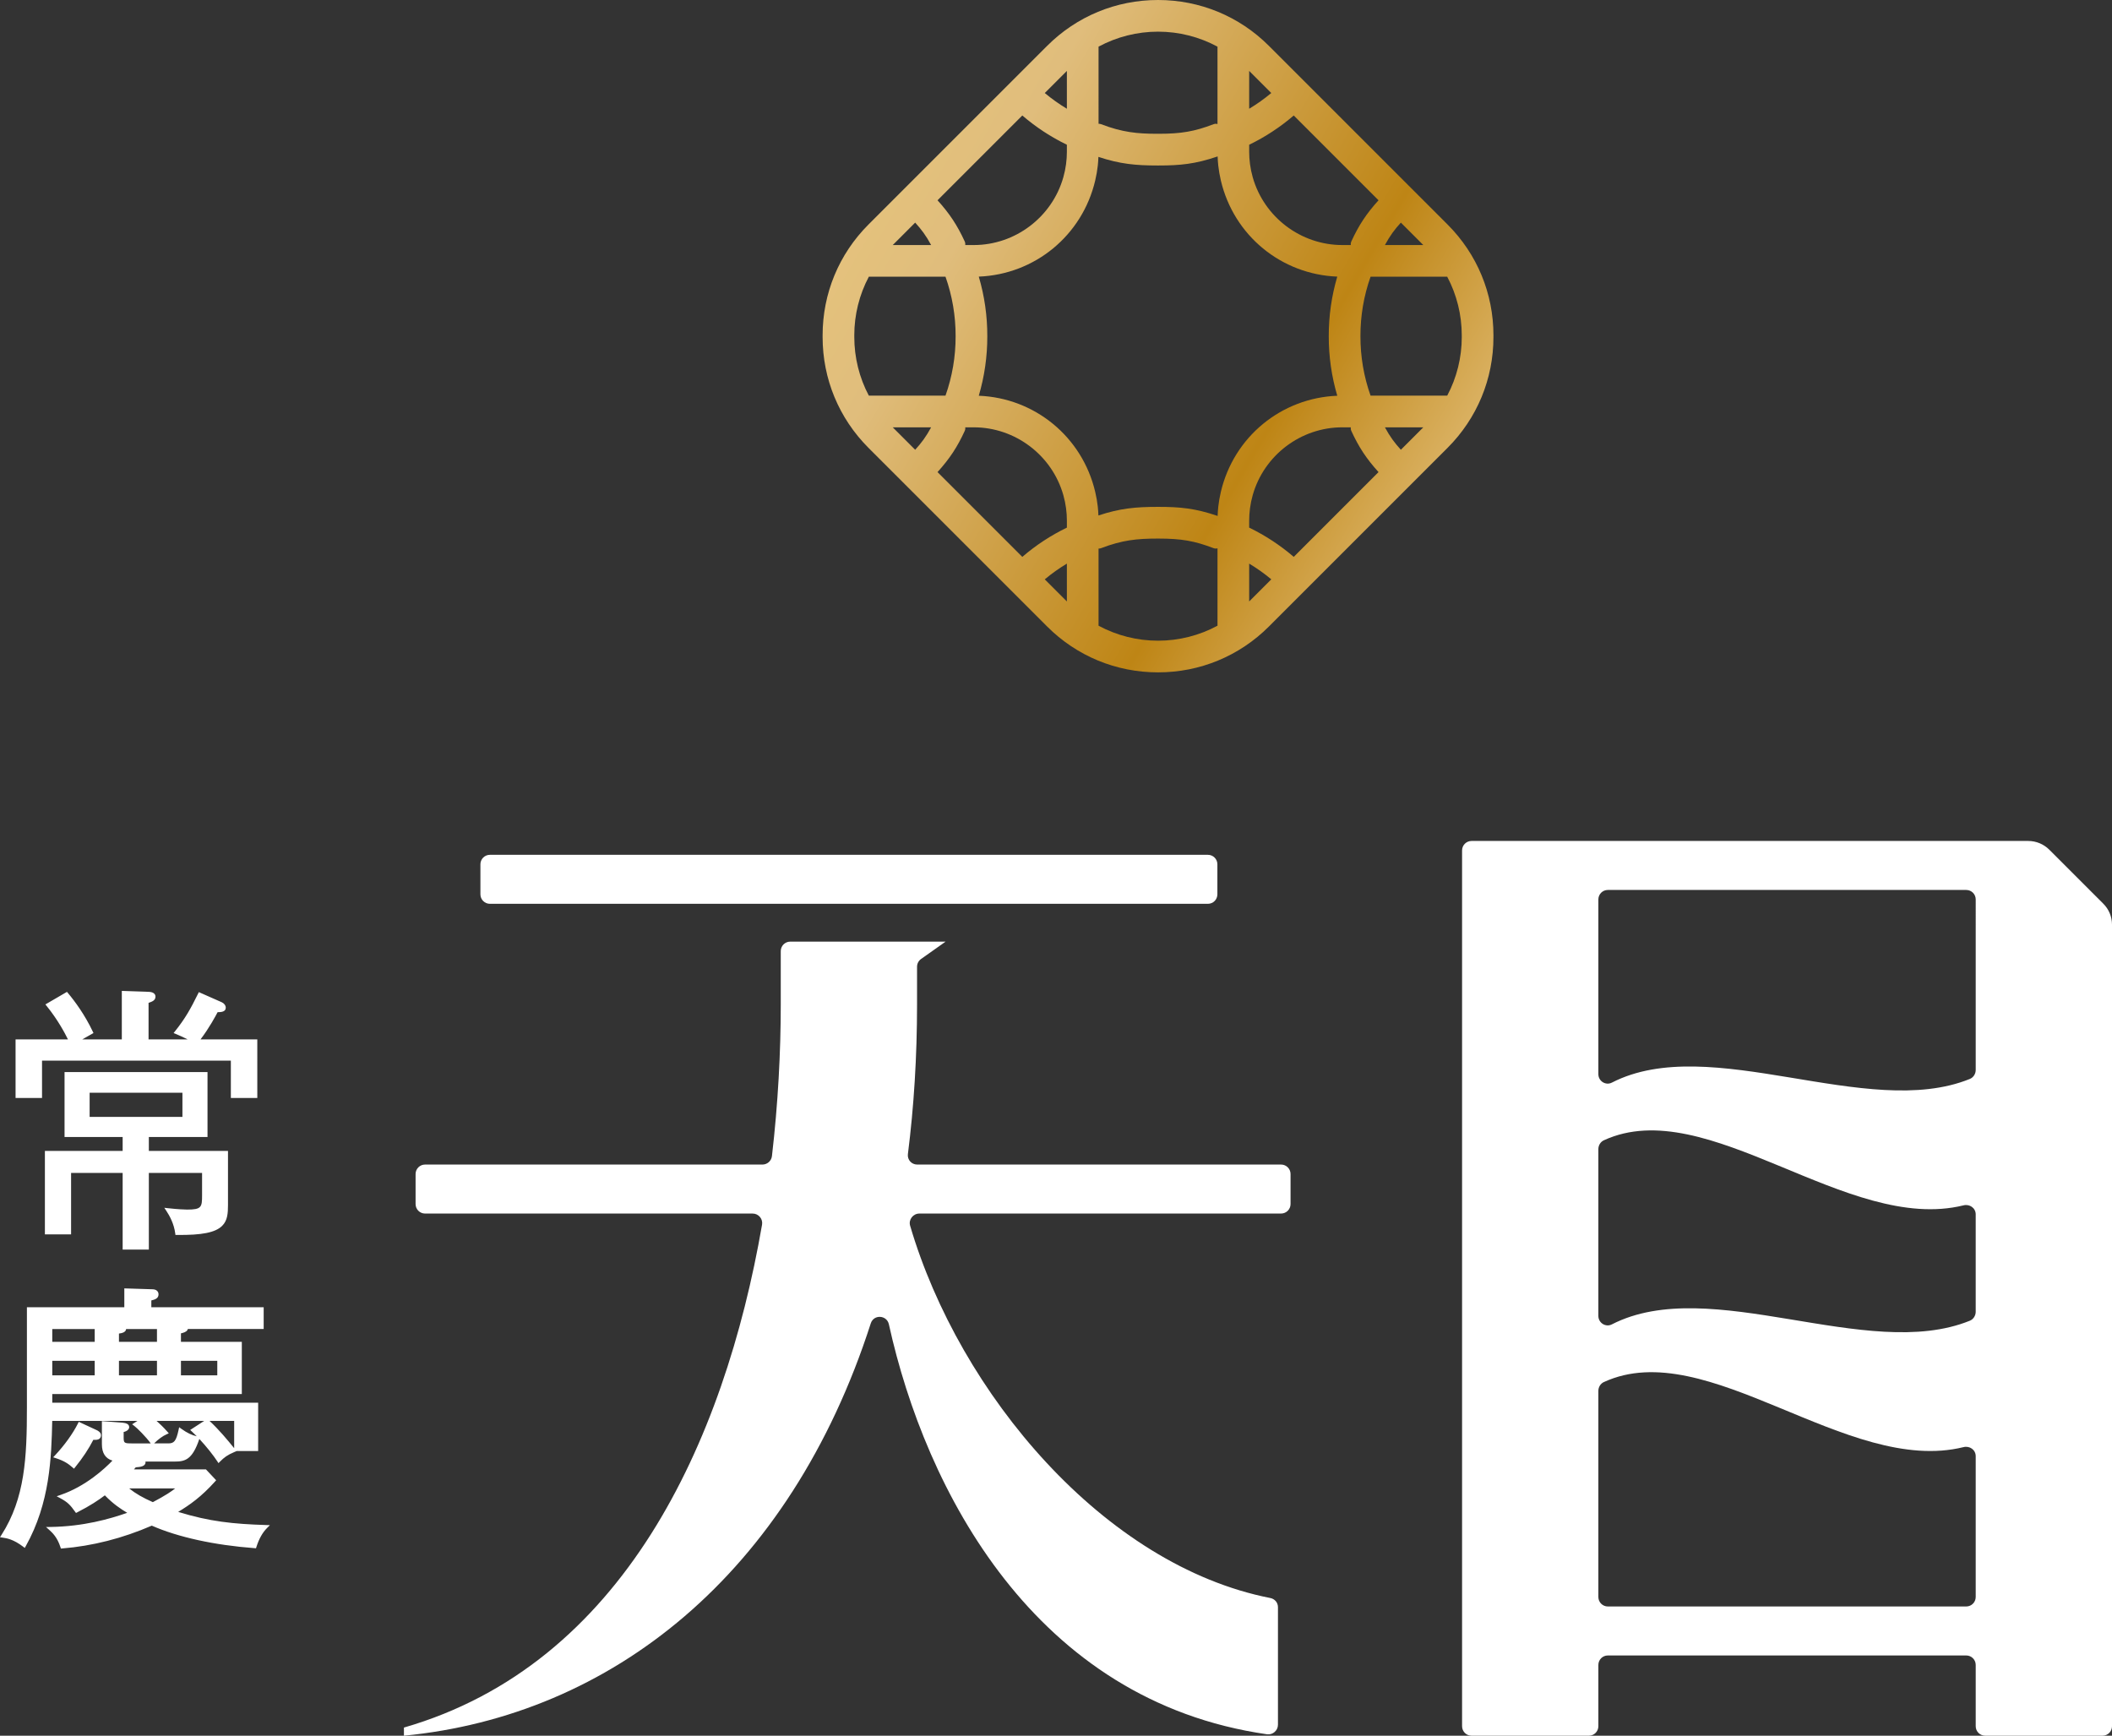 <?xml version="1.0" encoding="iso-8859-1"?>
<!-- Generator: Adobe Illustrator 19.0.0, SVG Export Plug-In . SVG Version: 6.00 Build 0)  -->
<svg version="1.1" id="&#x5716;&#x5C64;_1" xmlns="http://www.w3.org/2000/svg" xmlns:xlink="http://www.w3.org/1999/xlink" x="0px"
	 y="0px" viewBox="0 0 501.47 412.138" style="enable-background:new 0 0 501.47 412.138;" xml:space="preserve">
<rect x="0" y="0" width="501.47" height="412.138" fill="#333333" stroke="none"/>
<g>
	<linearGradient id="SVGID_1_" gradientUnits="userSpaceOnUse" x1="196.147" y1="33.69" x2="377.132" y2="139.633">
		<stop  offset="0.006" style="stop-color:#E7C57D"/>
		<stop  offset="0.185" style="stop-color:#E0BD7C"/>
		<stop  offset="0.596" style="stop-color:#BE8515"/>
		<stop  offset="0.83" style="stop-color:#E0BA71"/>
		<stop  offset="0.871" style="stop-color:#E6C381"/>
		<stop  offset="1" style="stop-color:#F0E3CC"/>
	</linearGradient>
	<path style="fill:url(#SVGID_1_);" d="M354.602,79.624c0-9.945-3.873-19.294-10.905-26.325l-42.41-42.411
		C294.265,3.867,284.915,0,274.96,0c-9.955,0-19.305,3.867-26.326,10.887l-42.41,42.41c-7.032,7.031-10.905,16.381-10.905,26.326
		l0.004,0.16l-0.004,0.243c0,9.945,3.873,19.294,10.905,26.326l42.41,42.41c7.021,7.021,16.371,10.887,26.326,10.887
		c9.956,0,19.305-3.867,26.326-10.887l42.41-42.41c7.032-7.032,10.905-16.381,10.905-26.326l-0.004-0.156L354.602,79.624z
		 M332.621,52.859l5.325,5.325h-9.114C330.029,55.961,331.146,54.473,332.621,52.859z M296.602,16.839l5.249,5.25
		c-1.65,1.378-3.407,2.627-5.249,3.734V16.839z M296.602,34.367c3.807-1.843,7.357-4.174,10.583-6.945l20.132,20.133
		c-2.889,3.189-4.703,5.953-6.455,9.769c-0.126,0.273-0.166,0.572-0.124,0.86h-2.027c-9.833,0-18.577-6.614-21.263-16.083
		c-0.294-1.038-0.513-2.091-0.649-3.13c-0.131-0.99-0.196-1.964-0.196-2.895V34.367z M317.522,93.969
		c-13.295,0.521-24.566,9.755-27.642,22.812c-0.282,1.195-0.489,2.383-0.615,3.532c-0.081,0.739-0.125,1.47-0.153,2.193
		c-5.333-1.817-8.924-2.152-14.05-2.152c-0.017,0-0.079,0.001-0.096,0.002c-0.017,0-0.089-0.002-0.106-0.002
		c-5.116,0-8.915,0.334-14.054,2.045c-0.028-0.688-0.072-1.383-0.149-2.086c-0.126-1.144-0.333-2.332-0.616-3.532
		c-3.076-13.058-14.347-22.292-27.642-22.813c1.354-4.584,2.035-9.333,2.024-14.14c0.011-4.814-0.67-9.564-2.024-14.148
		c13.295-0.521,24.566-9.755,27.642-22.812c0.282-1.2,0.49-2.388,0.616-3.532c0.077-0.702,0.121-1.398,0.149-2.086
		c5.138,1.711,8.937,2.045,14.054,2.045c0.015,0,0.187,0,0.202,0c5.128,0,8.718-0.335,14.05-2.152
		c0.027,0.723,0.071,1.454,0.153,2.193c0.127,1.148,0.334,2.337,0.615,3.531c3.077,13.058,14.347,22.292,27.642,22.813
		c-1.354,4.584-2.034,9.332-2.024,14.141C315.488,84.636,316.168,89.385,317.522,93.969z M274.961,7.518
		c4.938,0,9.8,1.228,14.12,3.559V29.45c-0.128-0.034-0.258-0.059-0.39-0.059c-0.185,0-0.37,0.033-0.547,0.101
		c-4.495,1.721-7.651,2.273-12.986,2.273h-0.396c-4.782,0-8.32-0.362-13.311-2.273c-0.177-0.068-0.362-0.101-0.547-0.101
		c-0.022,0-0.042,0.009-0.064,0.009V11.077C265.16,8.746,270.023,7.518,274.961,7.518z M253.318,16.84v8.983
		c-1.843-1.107-3.599-2.355-5.25-3.734L253.318,16.84z M242.736,27.422c3.225,2.771,6.776,5.102,10.582,6.945v1.707
		c0,0.932-0.066,1.906-0.196,2.896c-0.137,1.043-0.356,2.096-0.649,3.13c-2.686,9.47-11.43,16.084-21.263,16.084h-2.027
		c0.042-0.288,0.002-0.587-0.124-0.86c-1.754-3.816-3.568-6.581-6.455-9.769L242.736,27.422z M217.299,52.859
		c1.475,1.614,2.592,3.103,3.789,5.325h-9.114L217.299,52.859z M202.842,79.996c0.003-0.052,0.005-0.104,0.005-0.184
		c-0.001-0.053-0.003-0.105-0.007-0.188c0-4.867,1.193-9.66,3.456-13.919h18.2c1.606,4.531,2.415,9.275,2.404,14.124
		c0.011,4.843-0.798,9.586-2.404,14.117h-18.2C204.033,89.687,202.84,84.893,202.842,79.996z M217.299,106.792l-5.324-5.324h9.113
		C219.891,103.689,218.775,105.177,217.299,106.792z M253.318,142.811l-5.25-5.25c1.651-1.378,3.407-2.627,5.25-3.733V142.811z
		 M253.318,125.283c-3.807,1.844-7.358,4.174-10.582,6.945l-20.132-20.133c2.888-3.188,4.702-5.952,6.455-9.768
		c0.126-0.273,0.166-0.572,0.124-0.86h2.027c9.834,0,18.577,6.614,21.264,16.084c0.293,1.033,0.512,2.086,0.649,3.13
		c0.13,0.99,0.196,1.964,0.196,2.895V125.283z M274.96,152.132c-4.938,0-9.801-1.228-14.121-3.558V130.25
		c0.022,0.001,0.042,0.009,0.064,0.009c0.185,0,0.37-0.033,0.547-0.101c4.992-1.911,8.531-2.273,13.316-2.273h0.387
		c5.339,0,8.495,0.552,12.99,2.273c0.177,0.068,0.362,0.101,0.547,0.101c0.132,0,0.262-0.025,0.39-0.059v18.373
		C284.762,150.904,279.898,152.132,274.96,152.132z M296.602,142.811v-8.983c1.843,1.106,3.598,2.355,5.249,3.733L296.602,142.811z
		 M307.185,132.228c-3.225-2.77-6.775-5.101-10.583-6.945v-1.707c0-0.931,0.066-1.905,0.196-2.896
		c0.136-1.039,0.354-2.092,0.649-3.13c2.686-9.47,11.43-16.083,21.263-16.083h2.027c-0.042,0.288-0.002,0.587,0.124,0.86
		c1.753,3.815,3.567,6.579,6.455,9.768L307.185,132.228z M332.621,106.792c-1.476-1.615-2.592-3.102-3.789-5.325h9.114
		L332.621,106.792z M343.624,93.946h-18.199c-1.607-4.531-2.415-9.275-2.405-14.124c-0.01-4.843,0.798-9.587,2.405-14.117h18.199
		c2.263,4.258,3.456,9.053,3.455,13.945c-0.003,0.058-0.005,0.117-0.005,0.176c0,0.059,0.003,0.117,0.007,0.202
		C347.08,84.894,345.888,89.688,343.624,93.946z"/>
	<g>
		<g>
			<path style="fill:#FFFFFF;" d="M55.229,260.295v-8.87H9.564v8.87H4.111V247.22h12.681c-0.723-1.577-2.563-5.125-5.388-8.607
				l4.402-2.563c1.708,2.037,4.008,5.19,5.848,9.067c-0.592,0.328-3.154,1.774-3.614,2.103h11.301v-11.499l5.848,0.197
				c0.395,0,1.314,0.066,1.314,0.723c0,0.657-0.657,0.854-1.643,1.183v9.396h11.301c-0.854-0.526-2.497-1.38-4.27-2.103
				c2.365-2.957,3.679-5.256,5.519-9.001l5.059,2.234c0.46,0.197,0.723,0.591,0.723,0.92c0,0.657-0.92,0.657-1.775,0.657
				c-0.328,0.657-2.299,4.402-4.665,7.293h13.93v13.075H55.229z M42.022,292.818c-0.263-2.037-1.117-3.942-2.168-5.519
				c2.366,0.263,4.008,0.329,4.6,0.329c3.679,0,3.942-0.855,3.942-3.811V278.1H34.926v18.2h-5.388v-18.2H16.463v14.586h-5.388
				v-18.989h18.463v-4.139H15.741v-14.586h33.115v14.586H34.926v4.139h18.792v12.419C53.718,290.453,53.126,292.95,42.022,292.818z
				 M43.731,259.046H20.866v6.57h22.865V259.046z"/>
			<path style="fill:#FFFFFF;" d="M35.341,296.716h-6.218v-18.2H16.878v14.586h-6.218v-19.819h18.463v-3.309H15.326v-15.417h33.945
				v15.417H35.341v3.309h18.792v12.833c0,1.964-0.104,3.693-1.392,4.965c-1.597,1.578-4.805,2.219-10.724,2.152l-0.361-0.004
				l-0.046-0.358c-0.29-2.243-1.303-4.143-2.103-5.342l-0.494-0.742l0.886,0.099c2.318,0.257,3.953,0.326,4.554,0.326
				c3.408,0,3.527-0.593,3.527-3.396v-5.301H35.341V296.716z M29.954,295.886h4.558v-18.2h14.299v6.131
				c0,3.067-0.375,4.226-4.357,4.226c-0.541,0-1.889-0.053-3.794-0.242c0.883,1.496,1.472,3.068,1.722,4.605
				c5.391,0.04,8.4-0.556,9.776-1.915c1.059-1.046,1.145-2.6,1.145-4.374v-12.003H34.511v-4.969H48.44v-13.756H16.156v13.756h13.798
				v4.969H11.491v18.159h4.558v-14.587h13.905V295.886z M44.146,266.032H20.451v-7.4h23.695V266.032z M21.281,265.202h22.035v-5.74
				H21.281V265.202z M61.098,260.71h-6.284v-8.87H9.979v8.87H3.696v-13.905h12.44c-0.73-1.499-2.432-4.699-5.054-7.931l-0.306-0.376
				l5.124-2.982l0.225,0.268c1.639,1.955,3.994,5.13,5.904,9.156l0.167,0.353l-0.341,0.189c-0.428,0.237-1.47,0.825-2.329,1.324
				h9.399v-11.513l6.277,0.212c0,0,0.001,0,0.001,0c1.068,0,1.714,0.425,1.714,1.138c0,0.874-0.742,1.179-1.643,1.482v8.682h9.285
				c-0.814-0.42-1.804-0.886-2.827-1.303l-0.515-0.21l0.347-0.434c2.394-2.993,3.671-5.262,5.471-8.925l0.176-0.358l5.424,2.395
				c0.579,0.248,0.97,0.77,0.97,1.3c0,0.977-1.05,1.064-1.936,1.071c-0.436,0.839-2.04,3.831-4.06,6.464h13.486V260.71z
				 M55.644,259.88h4.624v-12.245H34.446v-10.11l0.284-0.095c1.012-0.337,1.359-0.481,1.359-0.789c0-0.243-0.588-0.308-0.899-0.308
				l-5.433-0.183v11.484H4.526v12.245h4.624v-8.87h46.495V259.88z M12.03,238.729c2.926,3.701,4.665,7.282,5.14,8.318l0.099,0.214
				l0.531-0.379c0.429-0.307,2.455-1.455,3.312-1.936c-1.755-3.604-3.855-6.486-5.399-8.36L12.03,238.729z M42.557,244.945
				c1.578,0.673,3.026,1.431,3.823,1.921l0.084,0.052c2.117-2.599,4.025-6.058,4.583-7.177l0.115-0.23h0.257
				c0.508,0,1.359,0,1.359-0.242c0-0.14-0.147-0.399-0.472-0.538l-4.699-2.075C45.988,239.928,44.696,242.207,42.557,244.945z"/>
		</g>
		<g>
			<path style="fill:#FFFFFF;" d="M44.19,315.156c0.197,0.723-0.788,0.92-1.643,1.117v2.76h14.455v11.564H11.996v2.891h48.884
				v10.644h-4.862v-7.162H36.109c0.46,0.46,1.971,1.708,3.285,3.22c-0.591,0.263-1.708,0.854-3.219,2.365
				c-1.117-1.577-3.285-3.745-4.074-4.336l1.971-1.249H11.996c-0.197,8.739-0.46,19.646-6.242,29.961
				c-2.497-1.905-4.205-2.103-5.059-2.234c5.65-8.805,6.11-18.726,6.11-30.487v-23.391h23.128v-4.468l6.242,0.197
				c0.525,0,1.051,0.197,1.051,0.789c0,0.657-0.526,0.854-1.708,1.117v2.365h26.676v4.337H44.19z M22.902,315.156H11.996v3.876
				h10.907V315.156z M22.902,322.712H11.996v4.271h10.907V322.712z M60.485,367.194c-10.513-0.788-18.857-2.891-24.442-5.388
				c-6.768,2.957-13.929,4.862-21.288,5.454c-0.788-2.497-2.103-3.68-2.759-4.271c8.739-0.131,15.375-2.3,19.186-3.679
				c-1.905-1.117-3.876-2.3-6.242-4.796c-1.643,1.248-3.548,2.562-6.768,4.205c-1.183-1.643-1.84-2.366-3.68-3.351
				c6.899-2.365,11.761-7.425,13.01-8.805c-1.84-0.263-2.891-1.314-2.891-3.613v-5.06l4.402,0.329
				c0.525,0.066,1.248,0.131,1.248,0.657c0,0.329-0.525,0.723-1.314,0.788v1.511c0,1.774,0.329,1.971,2.365,1.971h8.607
				c1.708,0,2.3-0.789,2.891-3.548c1.183,0.854,2.563,1.643,4.139,1.905c-1.577,4.731-3.088,5.125-5.519,5.125h-7.753
				c0.263,0.131,0.46,0.394,0.46,0.591c0,0.657-1.183,0.723-2.103,0.789c-0.591,0.657-0.788,0.92-1.183,1.314h17.872l2.037,2.168
				c-3.417,3.811-6.242,5.716-9.461,7.622c7.753,2.497,13.469,3.154,21.813,3.416C62.457,363.186,61.339,364.5,60.485,367.194z
				 M21.917,341.438c-1.249,2.497-2.76,4.665-4.402,6.702c-1.051-0.92-2.103-1.642-4.139-2.3c1.971-2.102,4.139-4.928,5.519-7.688
				l3.679,1.708c0.329,0.131,0.986,0.46,0.986,0.92C23.559,341.569,22.771,341.503,21.917,341.438z M37.686,315.156h-8.279
				c0.065,0.065,0.131,0.197,0.131,0.328c0,0.592-0.985,0.723-1.708,0.788v2.76h9.856V315.156z M37.686,322.712H27.83v4.271h9.856
				V322.712z M29.538,353.002c2.037,1.839,4.205,3.022,6.768,4.139c4.534-2.365,5.782-3.548,6.374-4.139H29.538z M52.009,322.712
				h-9.461v4.271h9.461V322.712z M51.944,346.76c-1.38-2.103-4.008-5.256-6.11-7.162l3.351-2.168c2.366,2.168,4.402,4.6,6.308,6.965
				C53.784,345.117,52.995,345.708,51.944,346.76z"/>
			<path style="fill:#FFFFFF;" d="M14.458,367.7l-0.1-0.315c-0.753-2.388-1.981-3.493-2.64-4.087l-0.786-0.708l1.057-0.017
				c7.835-0.118,14.037-1.894,18.217-3.357c-1.558-0.932-3.297-2.079-5.31-4.149c-1.525,1.143-3.409,2.426-6.535,4.021l-0.318,0.162
				l-0.208-0.289c-1.133-1.574-1.731-2.26-3.539-3.227l-0.84-0.45l0.901-0.309c6.027-2.066,10.542-6.28,12.343-8.161
				c-1.663-0.495-2.504-1.791-2.504-3.865v-5.507l4.848,0.362c0.628,0.077,1.632,0.201,1.632,1.071c0,0.522-0.543,0.979-1.314,1.146
				v1.154c0,1.446,0.045,1.556,1.95,1.556h4.478c-1.128-1.569-3.216-3.639-3.938-4.181l-0.481-0.361l1.27-0.805H12.401
				c-0.198,8.715-0.525,19.473-6.286,29.749l-0.234,0.417l-0.38-0.29c-2.316-1.768-3.911-2.009-4.767-2.138L0,365.011l0.345-0.538
				c5.6-8.726,6.045-18.453,6.045-30.263v-23.806h23.128v-4.482l6.67,0.211h0c0.877,0,1.453,0.473,1.453,1.204
				c0,0.954-0.821,1.24-1.709,1.448v1.619h26.676v5.167H44.601c-0.021,0.083-0.055,0.163-0.1,0.239
				c-0.274,0.457-0.896,0.642-1.538,0.793v2.015h14.455v12.394H12.411v2.061h48.884v11.474h-5.146l0.012,0.016l-0.507,0.214
				c-1.69,0.715-2.419,1.28-3.416,2.276l-0.361,0.361l-0.28-0.426c-0.939-1.432-2.598-3.529-4.265-5.315
				c-1.673,4.997-3.424,5.371-5.9,5.371h-6.899c0.014,0.059,0.021,0.118,0.021,0.176c0,0.996-1.313,1.118-2.32,1.191
				c-0.17,0.191-0.305,0.346-0.423,0.482c-0.004,0.005-0.009,0.01-0.013,0.015h17.108l2.421,2.577l-0.254,0.284
				c-3.286,3.664-6.046,5.581-8.765,7.227c7.416,2.297,13.107,2.876,20.821,3.119l0.958,0.03l-0.678,0.678
				c-1.084,1.085-1.911,2.556-2.526,4.497l-0.1,0.313l-0.328-0.024c-9.56-0.717-18.219-2.615-24.412-5.348
				c-6.956,3.018-14.106,4.84-21.254,5.414L14.458,367.7z M13.001,363.38c0.654,0.693,1.465,1.768,2.045,3.439
				c7.005-0.6,14.012-2.414,20.831-5.393l0.168-0.074l0.167,0.075c6.049,2.704,14.555,4.593,23.979,5.328
				c0.523-1.553,1.188-2.82,2.017-3.841c-7.64-0.274-13.386-0.943-21.036-3.406l-0.878-0.283l0.794-0.47
				c2.851-1.687,5.695-3.516,9.108-7.259l-1.652-1.759H29.849l0.71-0.709c0.236-0.235,0.398-0.423,0.624-0.681
				c0.145-0.167,0.315-0.363,0.544-0.617l0.112-0.125l0.167-0.012c0.483-0.035,1.717-0.122,1.717-0.374
				c-0.007-0.024-0.088-0.149-0.23-0.22l-1.577-0.787h9.516c2.105,0,3.495-0.219,4.972-4.396c-1.078-0.251-2.155-0.746-3.323-1.526
				c-0.543,2.255-1.216,3.27-3.16,3.27h-8.607c-2.188,0-2.78-0.297-2.78-2.386v-1.894l0.381-0.032
				c0.586-0.048,0.902-0.299,0.936-0.395c-0.002-0.116-0.616-0.191-0.817-0.216l-4.005-0.302v4.612c0,1.964,0.782,2.952,2.535,3.202
				l0.774,0.11l-0.524,0.58c-1.297,1.434-5.899,6.145-12.334,8.61c1.278,0.789,1.942,1.532,2.823,2.734
				c3.08-1.594,4.892-2.865,6.389-4.003l0.297-0.226l0.256,0.27c2.382,2.514,4.384,3.688,6.15,4.724l0.763,0.448l-0.832,0.301
				C27.266,361.168,21.018,363.115,13.001,363.38z M1.379,364.388c0.934,0.173,2.355,0.572,4.24,1.927
				c5.527-10.132,5.767-20.778,5.961-29.354l0.009-0.406h44.843v7.162h4.032v-9.814H11.58v-3.721h45.007v-10.734H42.133v-3.505
				l0.322-0.074c0.537-0.123,1.208-0.277,1.333-0.485c0.007-0.013,0.023-0.039,0.002-0.118l-0.144-0.524h18.132v-3.507H35.103
				v-3.113l0.325-0.072c1.252-0.278,1.383-0.431,1.383-0.711c0-0.248-0.214-0.374-0.636-0.374l-5.827-0.184v4.454H7.22v22.976
				C7.22,345.92,6.784,355.613,1.379,364.388z M46.507,339.657c2.027,1.919,4.225,4.601,5.503,6.458
				c0.798-0.758,1.54-1.296,2.817-1.882c-1.622-2.002-3.507-4.245-5.688-6.279L46.507,339.657z M49.747,337.385
				c2.26,2.114,4.197,4.433,5.855,6.485v-6.485H49.747z M36.587,342.731h3.333c1.369,0,1.89-0.444,2.485-3.22l0.133-0.622
				l0.516,0.373c1.328,0.959,2.503,1.529,3.671,1.777c-0.398-0.407-0.792-0.789-1.171-1.133l-0.4-0.363l3.334-2.158H37.173
				c0.695,0.631,1.65,1.516,2.534,2.532l0.369,0.424l-0.514,0.228C38.625,340.985,37.625,341.712,36.587,342.731z M32.806,338.263
				c0.925,0.815,2.43,2.367,3.42,3.662c0.853-0.808,1.688-1.433,2.494-1.866c-0.84-0.915-1.711-1.703-2.313-2.248
				c-0.259-0.234-0.464-0.42-0.591-0.547l-0.555-0.555L32.806,338.263z M36.322,357.601l-0.182-0.079
				c-3.042-1.326-5.036-2.546-6.88-4.212l-0.801-0.723h15.223l-0.709,0.709c-0.523,0.523-1.75,1.749-6.475,4.213L36.322,357.601z
				 M30.665,353.417c1.516,1.219,3.229,2.208,5.625,3.264c3.004-1.577,4.503-2.608,5.312-3.264H30.665z M17.566,348.737
				l-0.325-0.285c-1.064-0.932-2.06-1.593-3.993-2.217l-0.623-0.201l0.448-0.478c2.255-2.405,4.242-5.171,5.45-7.589l0.181-0.361
				l4.045,1.879c0.445,0.177,1.226,0.594,1.226,1.296c0,0.335-0.105,0.603-0.313,0.795c-0.359,0.333-0.907,0.336-1.499,0.297
				c-1.109,2.169-2.489,4.251-4.325,6.528L17.566,348.737z M14.112,345.653c1.497,0.545,2.448,1.148,3.346,1.892
				c1.734-2.186,3.038-4.194,4.087-6.293l0.125-0.25l0.296,0.023c0.416,0.032,0.985,0.076,1.131-0.059
				c0.039-0.036,0.047-0.121,0.047-0.186c0-0.099-0.231-0.337-0.725-0.534l-3.337-1.549
				C17.91,340.936,16.131,343.425,14.112,345.653z M52.424,327.398H42.133v-5.101h10.292V327.398z M42.963,326.568h8.631v-3.441
				h-8.631V326.568z M38.101,327.398H27.415v-5.101h10.686V327.398z M28.245,326.568h9.026v-3.441h-9.026V326.568z M23.317,327.398
				H11.58v-5.101h11.737V327.398z M12.411,326.568h10.077v-3.441H12.411V326.568z M38.101,319.448H27.415v-3.554l0.377-0.034
				c1.293-0.117,1.331-0.349,1.331-0.375l-0.709-0.709l0.993-0.034h8.694V319.448z M28.245,318.618h9.026v-3.046H29.95
				c-0.065,0.778-1.011,0.992-1.705,1.077V318.618z M23.317,319.448H11.58v-4.707h11.737V319.448z M12.411,318.618h10.077v-3.046
				H12.411V318.618z"/>
		</g>
	</g>
	<g>
		<path id="XMLID_6_" style="fill:#FFFFFF;" d="M116.321,214.607h85.241h85.241c1.243,0,2.25-1.007,2.25-2.25v-7.134
			c0-1.243-1.007-2.25-2.25-2.25h-85.241h-85.241c-1.243,0-2.25,1.007-2.25,2.25v7.134
			C114.071,213.6,115.079,214.607,116.321,214.607z"/>
		<path id="XMLID_5_" style="fill:#FFFFFF;" d="M304.176,276.519h-86.401c-1.348,0-2.374-1.15-2.205-2.487
			c1.425-11.223,2.173-23.096,2.173-35.614v-8.872c0-0.73,0.355-1.415,0.951-1.837l5.828-4.122h-6.779h-30.11
			c-1.243,0-2.25,1.007-2.25,2.25v12.581c0,11.366-0.639,23.584-2.091,36.089c-0.132,1.14-1.109,2.012-2.257,2.012h-80.109
			c-1.243,0-2.25,1.007-2.25,2.25v7.134c0,1.243,1.007,2.25,2.25,2.25H178.7c1.401,0,2.481,1.264,2.241,2.644
			c-8.978,51.794-33.035,104.397-85.032,119.408v1.933c49.195-4.757,91.632-38.27,110.849-97.914c0.7-2.173,3.805-2,4.297,0.23
			c8.69,39.414,34.581,89.433,89.781,97.346c1.358,0.194,2.6-0.891,2.6-2.263V381.61c0-1.067-0.753-1.956-1.8-2.161
			c-39.481-7.75-73.813-48.535-85.538-88.408c-0.424-1.443,0.699-2.887,2.203-2.887h85.874c1.243,0,2.25-1.007,2.25-2.25v-7.134
			C306.426,277.526,305.418,276.519,304.176,276.519z"/>
		<path style="fill:#FFFFFF;" d="M499.426,214.602l-12.843-12.844c-1.328-1.328-3.129-2.074-5.007-2.074h-56.892h-45.171h-23.994
			h-6.117c-1.243,0-2.25,1.007-2.25,2.25v207.953c0,1.243,1.007,2.25,2.25,2.25h27.86c1.243,0,2.25-1.007,2.25-2.25v-14.553
			c0-1.243,1.007-2.25,2.25-2.25h68.671h16.427c1.243,0,2.25,1.007,2.25,2.25v14.553c0,1.243,1.007,2.25,2.25,2.25h27.86
			c1.243,0,2.25-1.007,2.25-2.25V219.539C501.47,217.687,500.735,215.912,499.426,214.602z M469.11,379.202
			c0,1.243-1.008,2.25-2.25,2.25h-16.427h-68.671c-1.243,0-2.25-1.007-2.25-2.25V330.26c0-0.881,0.506-1.726,1.306-2.094
			c24.556-11.297,57.757,22.266,85.402,15.448c1.461-0.36,2.89,0.641,2.89,2.146V379.202z M469.11,311.467
			c0,0.922-0.546,1.789-1.4,2.136c-24.38,9.884-61.556-11.146-84.987,0.866c-1.474,0.755-3.212-0.348-3.212-2.004v-39.614
			c0-0.881,0.506-1.726,1.306-2.094c24.556-11.297,57.757,22.266,85.402,15.448c1.461-0.36,2.89,0.641,2.89,2.146V311.467z
			 M469.11,254.059c0,0.922-0.546,1.789-1.4,2.136c-24.38,9.884-61.556-11.146-84.987,0.866c-1.474,0.756-3.211-0.347-3.211-2.004
			v-41.488c0-1.243,1.007-2.25,2.25-2.25h42.922h42.177c1.243,0,2.25,1.007,2.25,2.25V254.059z"/>
	</g>
</g>
</svg>

